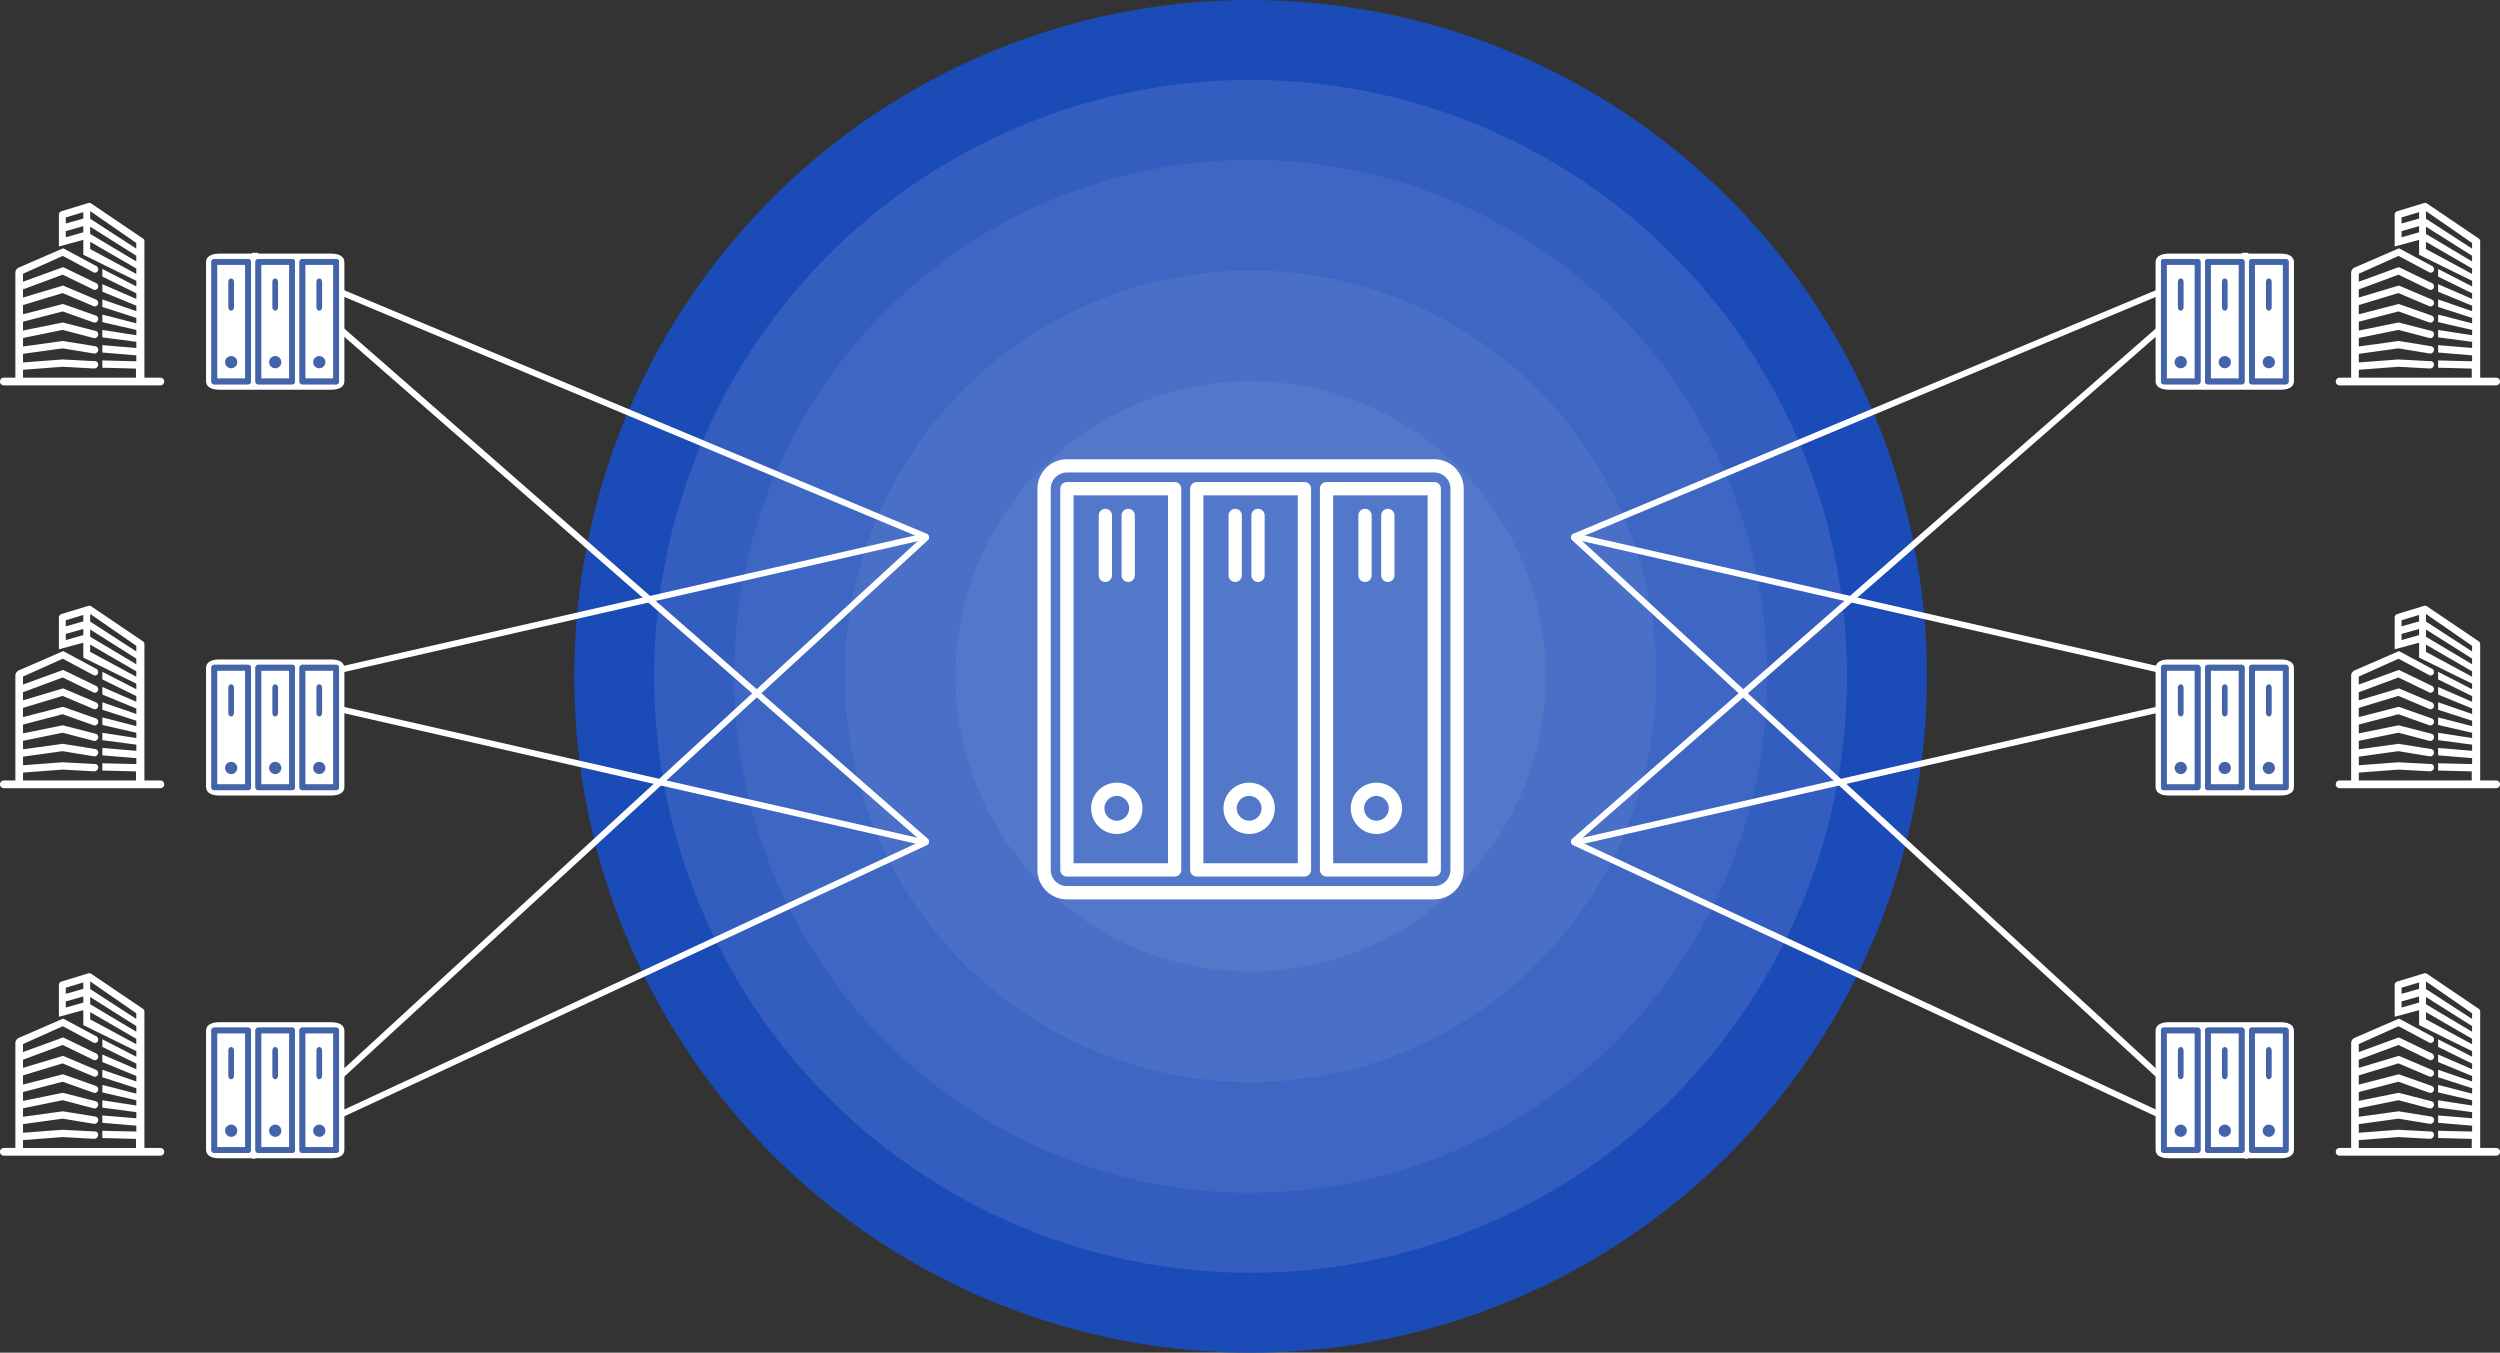 <svg xmlns="http://www.w3.org/2000/svg" width="406.6" height="220" viewBox="0 0 406.6 220"><rect x="0" y="0" width="406.6" height="220" fill="#333333" stroke="none"/><g transform="translate(-692.607 -1333)"><g transform="translate(861.338 1407.69)"><circle cx="110" cy="110" r="110" transform="translate(-75.338 -74.69)" fill="#1a4bb7"/><circle cx="97" cy="97" r="97" transform="translate(-62.338 -61.69)" fill="#fff" opacity="0.055"/><circle cx="84" cy="84" r="84" transform="translate(-49.338 -48.69)" fill="#fff" opacity="0.055"/><circle cx="66" cy="66" r="66" transform="translate(-31.338 -30.69)" fill="#fff" opacity="0.055"/><circle cx="48" cy="48" r="48" transform="translate(-13.338 -12.69)" fill="#fff" opacity="0.055"/><circle cx="97" cy="97" r="97" transform="translate(-62.338 -61.69)" fill="#fff" opacity="0.055"/><path d="M0,66.788v-62A4.8,4.8,0,0,1,4.794,0H64.537a4.8,4.8,0,0,1,4.79,4.792v62a4.8,4.8,0,0,1-4.79,4.791H4.794A4.8,4.8,0,0,1,0,66.788m67.167-62a2.634,2.634,0,0,0-2.63-2.631H4.794A2.636,2.636,0,0,0,2.161,4.792v62a2.635,2.635,0,0,0,2.634,2.63H64.537a2.633,2.633,0,0,0,2.63-2.63Z" fill="#fff"/><path d="M65.217,72.826v-62a1.079,1.079,0,0,1,1.08-1.08H83.812a1.079,1.079,0,0,1,1.08,1.08v62a1.079,1.079,0,0,1-1.08,1.08H66.3a1.079,1.079,0,0,1-1.08-1.08m2.161-60.917V71.746H82.732V11.909Z" transform="translate(-40.389 -6.038)" fill="#fff"/><path d="M9.756,72.827v-62a1.079,1.079,0,0,1,1.08-1.08H28.351a1.079,1.079,0,0,1,1.08,1.08v62a1.079,1.079,0,0,1-1.08,1.08H10.836a1.079,1.079,0,0,1-1.08-1.08m2.16-60.917V71.746H27.27V11.91Z" transform="translate(-6.042 -6.038)" fill="#fff"/><path d="M120.671,72.826v-62a1.079,1.079,0,0,1,1.08-1.08h17.518a1.079,1.079,0,0,1,1.08,1.08v62a1.079,1.079,0,0,1-1.08,1.08H121.751a1.079,1.079,0,0,1-1.08-1.08m2.16-60.917V71.746h15.358V11.909Z" transform="translate(-74.732 -6.038)" fill="#fff"/><path d="M91.393,32V22.258a1.08,1.08,0,1,1,2.16,0V32a1.08,1.08,0,1,1-2.16,0" transform="translate(-56.602 -13.115)" fill="#fff"/><path d="M81.647,32V22.258a1.08,1.08,0,1,1,2.16,0V32a1.08,1.08,0,1,1-2.16,0" transform="translate(-50.564 -13.115)" fill="#fff"/><path d="M35.941,32V22.258a1.08,1.08,0,1,1,2.16,0V32a1.08,1.08,0,1,1-2.16,0" transform="translate(-22.26 -13.115)" fill="#fff"/><path d="M26.185,32V22.258a1.08,1.08,0,1,1,2.16,0V32a1.08,1.08,0,1,1-2.16,0" transform="translate(-16.217 -13.115)" fill="#fff"/><path d="M146.855,32V22.258a1.08,1.08,0,1,1,2.16,0V32a1.08,1.08,0,1,1-2.16,0" transform="translate(-90.949 -13.115)" fill="#fff"/><path d="M137.109,32V22.258a1.08,1.08,0,1,1,2.16,0V32a1.08,1.08,0,1,1-2.16,0" transform="translate(-84.912 -13.115)" fill="#fff"/><path d="M79.482,142.345a4.174,4.174,0,1,1,4.173,4.174,4.179,4.179,0,0,1-4.173-4.174m6.187,0a2.014,2.014,0,1,0-2.014,2.013,2.017,2.017,0,0,0,2.014-2.013" transform="translate(-49.225 -85.569)" fill="#fff"/><path d="M22.936,142.345a4.174,4.174,0,1,1,4.175,4.174,4.179,4.179,0,0,1-4.175-4.174m6.187,0a2.013,2.013,0,1,0-2.013,2.013,2.016,2.016,0,0,0,2.013-2.013" transform="translate(-14.205 -85.569)" fill="#fff"/><path d="M133.857,142.345a4.173,4.173,0,1,1,4.175,4.174,4.179,4.179,0,0,1-4.175-4.174m6.185,0a2.012,2.012,0,1,0-2.01,2.013,2.015,2.015,0,0,0,2.01-2.013" transform="translate(-82.898 -85.569)" fill="#fff"/></g><g transform="translate(510.963 -601)"><g transform="translate(-19)"><g transform="translate(0 -15.282)"><g transform="translate(241.908 1990.878)"><path d="M-17241.033,5256.47l109.309,45.687" transform="translate(17241.033 -5256.47)" fill="none" stroke="#fff" stroke-linecap="round" stroke-width="1"/><path d="M-17241.033,5260.735-17132,5235.86" transform="translate(17241.033 -5190.195)" fill="none" stroke="#fff" stroke-linecap="round" stroke-width="1"/><path d="M-17241.033,5311.554l109.336-100.5" transform="translate(17241.033 -5165.189)" fill="none" stroke="#fff" stroke-linecap="round" stroke-width="1"/></g><g transform="translate(241.908 1990.882)"><path d="M-17241.033,5307.144l108.887-50.674" transform="translate(17241.455 -5161.081)" fill="none" stroke="#fff" stroke-linecap="round" stroke-width="1"/><path d="M-17241.033,5235.86l109.037,24.875" transform="translate(17241.033 -5165.324)" fill="none" stroke="#fff" stroke-linecap="round" stroke-width="1"/><path d="M-17240.68,5215.433l108.914,95.215" transform="translate(17241.102 -5215.433)" fill="none" stroke="#fff" stroke-linecap="round" stroke-width="1"/></g></g><g transform="translate(0 -0.044)"><g transform="translate(200.645 1967.044)"><path d="M3401.879,9.41V8.229l7.5,4.342v.882s-7.487-4.04-7.5-4.044m0-3.64,7.5,4.731v.924l-7.5-4.473Zm0-2.533,7.5,5.187v.918l-7.5-4.862Zm-1.117,1.212-2.854.809V4.265l2.854-.86Zm0,2.234-2.854.809v-1l2.854-.809Zm-3.392,20.683-6.413.486v-1.4l6.438-.891,5.091.836a.617.617,0,0,0,.691-.509.564.564,0,0,0-.46-.671l-5.235-.846a.311.311,0,0,0-.113,0l-6.413.884V23.874l6.452-1.317,5.078,1.336a.618.618,0,0,0,.691-.509.564.564,0,0,0-.46-.671l-5.235-1.348a.229.229,0,0,0-.113,0l-6.413,1.3V21.229l6.444-1.677,5.085,1.81a.585.585,0,0,0,.691-.463.6.6,0,0,0-.46-.7l-5.2-1.834a.259.259,0,0,0-.151,0l-6.413,1.653V18.523l6.441-1.955,5.088,2.151a.554.554,0,0,0,.691-.415.626.626,0,0,0-.46-.732l-5.159-2.195a.225.225,0,0,0-.188,0l-6.413,1.918v-1.32l6.451-2.4,5.079,2.456a.553.553,0,0,0,.691-.409.632.632,0,0,0-.46-.736l-5.154-2.5c-.109-.031-.084-.03-.193,0l-6.413,2.339v-1.3l6.466-2.9,5.063,2.7a.542.542,0,0,0,.691-.391.642.642,0,0,0-.46-.745l-5.139-2.764c-.128-.04-.084-.035-.208.014l-6.979,3.03a.972.972,0,0,0-.675.974V30.326H3387.8a.628.628,0,0,0,0,1.254h25.531a.628.628,0,0,0,0-1.254H3410.7V8.175a.588.588,0,0,0-.333-.545l-8.387-5.671a.591.591,0,0,0-.419-.029l-4.334,1.321a.6.6,0,0,0-.435.558V8.986l3.971-1.068V10.34l8.622,4.238v.91l-5.527-2.839v1.24l5.527,2.715v.92l-5.527-2.4v1.226l5.527,2.271v.892l-5.527-1.908v1.222l5.527,1.779v.881c0,.023-5.108-1.339-5.527-1.4v1.2c.062.034,5.527,1.27,5.527,1.282v.855l-5.527-.855v1.2l5.527.73v1l-5.527-.461v1.2l5.527.461v.953c0,.005-5.052-.1-5.527-.13V28.72c.016-.023,5.469.134,5.469.132v1.475h-18.368V29.044l6.444-.489,5.085.282a.656.656,0,0,0,.691-.559c.019-.328-.136-.609-.46-.629Z" transform="translate(-3387.213 -1.904)" fill="#fff"/></g><g transform="translate(200.645 2032.559)"><path d="M3401.879,9.41V8.229l7.5,4.342v.882s-7.487-4.04-7.5-4.044m0-3.64,7.5,4.731v.924l-7.5-4.473Zm0-2.533,7.5,5.187v.918l-7.5-4.862Zm-1.117,1.212-2.854.809V4.265l2.854-.86Zm0,2.234-2.854.809v-1l2.854-.809Zm-3.392,20.683-6.413.486v-1.4l6.438-.891,5.091.836a.617.617,0,0,0,.691-.509.564.564,0,0,0-.46-.671l-5.235-.846a.311.311,0,0,0-.113,0l-6.413.884V23.874l6.452-1.317,5.078,1.336a.618.618,0,0,0,.691-.509.564.564,0,0,0-.46-.671l-5.235-1.348a.229.229,0,0,0-.113,0l-6.413,1.3V21.229l6.444-1.677,5.085,1.81a.585.585,0,0,0,.691-.463.6.6,0,0,0-.46-.7l-5.2-1.834a.259.259,0,0,0-.151,0l-6.413,1.653V18.523l6.441-1.955,5.088,2.151a.554.554,0,0,0,.691-.415.626.626,0,0,0-.46-.732l-5.159-2.195a.225.225,0,0,0-.188,0l-6.413,1.918v-1.32l6.451-2.4,5.079,2.456a.553.553,0,0,0,.691-.409.632.632,0,0,0-.46-.736l-5.154-2.5c-.109-.031-.084-.03-.193,0l-6.413,2.339v-1.3l6.466-2.9,5.063,2.7a.542.542,0,0,0,.691-.391.642.642,0,0,0-.46-.745l-5.139-2.764c-.128-.04-.084-.035-.208.014l-6.979,3.03a.972.972,0,0,0-.675.974V30.326H3387.8a.628.628,0,0,0,0,1.254h25.531a.628.628,0,0,0,0-1.254H3410.7V8.175a.588.588,0,0,0-.333-.545l-8.387-5.671a.591.591,0,0,0-.419-.029l-4.334,1.321a.6.6,0,0,0-.435.558V8.986l3.971-1.068V10.34l8.622,4.238v.91l-5.527-2.839v1.24l5.527,2.715v.92l-5.527-2.4v1.226l5.527,2.271v.892l-5.527-1.908v1.222l5.527,1.779v.881c0,.023-5.108-1.339-5.527-1.4v1.2c.062.034,5.527,1.27,5.527,1.282v.855l-5.527-.855v1.2l5.527.73v1l-5.527-.461v1.2l5.527.461v.953c0,.005-5.052-.1-5.527-.13V28.72c.016-.023,5.469.134,5.469.132v1.475h-18.368V29.044l6.444-.489,5.085.282a.656.656,0,0,0,.691-.559c.019-.328-.136-.609-.46-.629Z" transform="translate(-3387.213 -1.904)" fill="#fff"/></g><g transform="translate(200.645 2092.327)"><path d="M3401.879,9.41V8.229l7.5,4.342v.882s-7.487-4.04-7.5-4.044m0-3.64,7.5,4.731v.924l-7.5-4.473Zm0-2.533,7.5,5.187v.918l-7.5-4.862Zm-1.117,1.212-2.854.809V4.265l2.854-.86Zm0,2.234-2.854.809v-1l2.854-.809Zm-3.392,20.683-6.413.486v-1.4l6.438-.891,5.091.836a.617.617,0,0,0,.691-.509.564.564,0,0,0-.46-.671l-5.235-.846a.311.311,0,0,0-.113,0l-6.413.884V23.874l6.452-1.317,5.078,1.336a.618.618,0,0,0,.691-.509.564.564,0,0,0-.46-.671l-5.235-1.348a.229.229,0,0,0-.113,0l-6.413,1.3V21.229l6.444-1.677,5.085,1.81a.585.585,0,0,0,.691-.463.6.6,0,0,0-.46-.7l-5.2-1.834a.259.259,0,0,0-.151,0l-6.413,1.653V18.523l6.441-1.955,5.088,2.151a.554.554,0,0,0,.691-.415.626.626,0,0,0-.46-.732l-5.159-2.195a.225.225,0,0,0-.188,0l-6.413,1.918v-1.32l6.451-2.4,5.079,2.456a.553.553,0,0,0,.691-.409.632.632,0,0,0-.46-.736l-5.154-2.5c-.109-.031-.084-.03-.193,0l-6.413,2.339v-1.3l6.466-2.9,5.063,2.7a.542.542,0,0,0,.691-.391.642.642,0,0,0-.46-.745l-5.139-2.764c-.128-.04-.084-.035-.208.014l-6.979,3.03a.972.972,0,0,0-.675.974V30.326H3387.8a.628.628,0,0,0,0,1.254h25.531a.628.628,0,0,0,0-1.254H3410.7V8.175a.588.588,0,0,0-.333-.545l-8.387-5.671a.591.591,0,0,0-.419-.029l-4.334,1.321a.6.6,0,0,0-.435.558V8.986l3.971-1.068V10.34l8.622,4.238v.91l-5.527-2.839v1.24l5.527,2.715v.92l-5.527-2.4v1.226l5.527,2.271v.892l-5.527-1.908v1.222l5.527,1.779v.881c0,.023-5.108-1.339-5.527-1.4v1.2c.062.034,5.527,1.27,5.527,1.282v.855l-5.527-.855v1.2l5.527.73v1l-5.527-.461v1.2l5.527.461v.953c0,.005-5.052-.1-5.527-.13V28.72c.016-.023,5.469.134,5.469.132v1.475h-18.368V29.044l6.444-.489,5.085.282a.656.656,0,0,0,.691-.559c.019-.328-.136-.609-.46-.629Z" transform="translate(-3387.213 -1.904)" fill="#fff"/></g></g><g transform="translate(-491.963)"><g transform="translate(17505 -3253.393)"><path d="M0,19.795V.34C0,.152.5,0,1.126,0H19.379C20,0,20.5.152,20.5.34V19.795c0,.187-.5.339-1.126.339H1.126C.5,20.134,0,19.982,0,19.795" transform="translate(-16777.883 5229.643)" fill="#fff" stroke="#fff" stroke-width="2"/><g transform="translate(-16777.883 5229.644)"><g transform="translate(7.165 0)"><g transform="translate(0 0)"><path d="M23,15.974V11.883c0-.251.151-.454.339-.454s.339.2.339.454v4.091c0,.251-.152.454-.339.454s-.339-.2-.339-.454" transform="translate(-20.255 -8.272)" fill="#4364a8" stroke="#4364a8" stroke-width="0.25"/><path d="M14.877,129.289a.868.868,0,1,1,.867.867.869.869,0,0,1-.867-.867" transform="translate(-12.657 -112.637)" fill="#4364a8" stroke="#4364a8" stroke-width="0.25"/><path d="M0,19.795V.34A.339.339,0,0,1,.339,0h5.5A.339.339,0,0,1,6.174.34V19.795a.339.339,0,0,1-.339.339H.339A.339.339,0,0,1,0,19.795M.678.679V19.456H5.5V.679Z" transform="translate(0 -0.001)" fill="#4364a8" stroke="#4364a8" stroke-width="0.25"/><path d="M0,19.795V.34A.339.339,0,0,1,.339,0h5.5A.339.339,0,0,1,6.174.34V19.795a.339.339,0,0,1-.339.339H.339A.339.339,0,0,1,0,19.795M.678.679V19.456H5.5V.679Z" transform="translate(0 -0.001)" fill="#4364a8" stroke="#4364a8" stroke-width="0.25"/></g></g><g transform="translate(14.33 0)"><g transform="translate(0 0)"><path d="M23,15.974V11.883c0-.251.151-.454.339-.454s.339.2.339.454v4.091c0,.251-.152.454-.339.454s-.339-.2-.339-.454" transform="translate(-20.255 -8.272)" fill="#4364a8" stroke="#4364a8" stroke-width="0.25"/><path d="M14.877,129.289a.868.868,0,1,1,.867.867.869.869,0,0,1-.867-.867" transform="translate(-12.657 -112.637)" fill="#4364a8" stroke="#4364a8" stroke-width="0.25"/><path d="M0,19.795V.34A.339.339,0,0,1,.339,0h5.5A.339.339,0,0,1,6.174.34V19.795a.339.339,0,0,1-.339.339H.339A.339.339,0,0,1,0,19.795M.678.679V19.456H5.5V.679Z" transform="translate(0 -0.001)" fill="#4364a8" stroke="#4364a8" stroke-width="0.25"/><path d="M0,19.795V.34A.339.339,0,0,1,.339,0h5.5A.339.339,0,0,1,6.174.34V19.795a.339.339,0,0,1-.339.339H.339A.339.339,0,0,1,0,19.795M.678.679V19.456H5.5V.679Z" transform="translate(0 -0.001)" fill="#4364a8" stroke="#4364a8" stroke-width="0.25"/></g></g><g transform="translate(0 0)"><g transform="translate(0 0)"><path d="M23,15.974V11.883c0-.251.151-.454.339-.454s.339.2.339.454v4.091c0,.251-.152.454-.339.454s-.339-.2-.339-.454" transform="translate(-20.255 -8.272)" fill="#4364a8" stroke="#4364a8" stroke-width="0.25"/><path d="M14.877,129.289a.868.868,0,1,1,.867.867.869.869,0,0,1-.867-.867" transform="translate(-12.657 -112.637)" fill="#4364a8" stroke="#4364a8" stroke-width="0.25"/><path d="M0,19.795V.34A.339.339,0,0,1,.339,0h5.5A.339.339,0,0,1,6.174.34V19.795a.339.339,0,0,1-.339.339H.339A.339.339,0,0,1,0,19.795M.678.679V19.456H5.5V.679Z" transform="translate(0 -0.001)" fill="#4364a8" stroke="#4364a8" stroke-width="0.25"/><path d="M0,19.795V.34A.339.339,0,0,1,.339,0h5.5A.339.339,0,0,1,6.174.34V19.795a.339.339,0,0,1-.339.339H.339A.339.339,0,0,1,0,19.795M.678.679V19.456H5.5V.679Z" transform="translate(0 -0.001)" fill="#4364a8" stroke="#4364a8" stroke-width="0.25"/></g></g></g></g><g transform="translate(17505 -3187.393)"><path d="M0,19.795V.34C0,.152.5,0,1.126,0H19.379C20,0,20.5.152,20.5.34V19.795c0,.187-.5.339-1.126.339H1.126C.5,20.134,0,19.982,0,19.795" transform="translate(-16777.883 5229.643)" fill="#fff" stroke="#fff" stroke-width="2"/><g transform="translate(-16777.883 5229.644)"><g transform="translate(7.165 0)"><g transform="translate(0 0)"><path d="M23,15.974V11.883c0-.251.151-.454.339-.454s.339.2.339.454v4.091c0,.251-.152.454-.339.454s-.339-.2-.339-.454" transform="translate(-20.255 -8.272)" fill="#4364a8" stroke="#4364a8" stroke-width="0.25"/><path d="M14.877,129.289a.868.868,0,1,1,.867.867.869.869,0,0,1-.867-.867" transform="translate(-12.657 -112.637)" fill="#4364a8" stroke="#4364a8" stroke-width="0.25"/><path d="M0,19.795V.34A.339.339,0,0,1,.339,0h5.5A.339.339,0,0,1,6.174.34V19.795a.339.339,0,0,1-.339.339H.339A.339.339,0,0,1,0,19.795M.678.679V19.456H5.5V.679Z" transform="translate(0 -0.001)" fill="#4364a8" stroke="#4364a8" stroke-width="0.25"/><path d="M0,19.795V.34A.339.339,0,0,1,.339,0h5.5A.339.339,0,0,1,6.174.34V19.795a.339.339,0,0,1-.339.339H.339A.339.339,0,0,1,0,19.795M.678.679V19.456H5.5V.679Z" transform="translate(0 -0.001)" fill="#4364a8" stroke="#4364a8" stroke-width="0.25"/></g></g><g transform="translate(14.33 0)"><g transform="translate(0 0)"><path d="M23,15.974V11.883c0-.251.151-.454.339-.454s.339.2.339.454v4.091c0,.251-.152.454-.339.454s-.339-.2-.339-.454" transform="translate(-20.255 -8.272)" fill="#4364a8" stroke="#4364a8" stroke-width="0.25"/><path d="M14.877,129.289a.868.868,0,1,1,.867.867.869.869,0,0,1-.867-.867" transform="translate(-12.657 -112.637)" fill="#4364a8" stroke="#4364a8" stroke-width="0.25"/><path d="M0,19.795V.34A.339.339,0,0,1,.339,0h5.5A.339.339,0,0,1,6.174.34V19.795a.339.339,0,0,1-.339.339H.339A.339.339,0,0,1,0,19.795M.678.679V19.456H5.5V.679Z" transform="translate(0 -0.001)" fill="#4364a8" stroke="#4364a8" stroke-width="0.25"/><path d="M0,19.795V.34A.339.339,0,0,1,.339,0h5.5A.339.339,0,0,1,6.174.34V19.795a.339.339,0,0,1-.339.339H.339A.339.339,0,0,1,0,19.795M.678.679V19.456H5.5V.679Z" transform="translate(0 -0.001)" fill="#4364a8" stroke="#4364a8" stroke-width="0.25"/></g></g><g transform="translate(0 0)"><g transform="translate(0 0)"><path d="M23,15.974V11.883c0-.251.151-.454.339-.454s.339.2.339.454v4.091c0,.251-.152.454-.339.454s-.339-.2-.339-.454" transform="translate(-20.255 -8.272)" fill="#4364a8" stroke="#4364a8" stroke-width="0.25"/><path d="M14.877,129.289a.868.868,0,1,1,.867.867.869.869,0,0,1-.867-.867" transform="translate(-12.657 -112.637)" fill="#4364a8" stroke="#4364a8" stroke-width="0.25"/><path d="M0,19.795V.34A.339.339,0,0,1,.339,0h5.5A.339.339,0,0,1,6.174.34V19.795a.339.339,0,0,1-.339.339H.339A.339.339,0,0,1,0,19.795M.678.679V19.456H5.5V.679Z" transform="translate(0 -0.001)" fill="#4364a8" stroke="#4364a8" stroke-width="0.25"/><path d="M0,19.795V.34A.339.339,0,0,1,.339,0h5.5A.339.339,0,0,1,6.174.34V19.795a.339.339,0,0,1-.339.339H.339A.339.339,0,0,1,0,19.795M.678.679V19.456H5.5V.679Z" transform="translate(0 -0.001)" fill="#4364a8" stroke="#4364a8" stroke-width="0.25"/></g></g></g></g><g transform="translate(17505 -3128.393)"><path d="M0,19.795V.34C0,.152.5,0,1.126,0H19.379C20,0,20.5.152,20.5.34V19.795c0,.187-.5.339-1.126.339H1.126C.5,20.134,0,19.982,0,19.795" transform="translate(-16777.883 5229.643)" fill="#fff" stroke="#fff" stroke-width="2"/><g transform="translate(-16777.883 5229.644)"><g transform="translate(7.165 0)"><g transform="translate(0 0)"><path d="M23,15.974V11.883c0-.251.151-.454.339-.454s.339.2.339.454v4.091c0,.251-.152.454-.339.454s-.339-.2-.339-.454" transform="translate(-20.255 -8.272)" fill="#4364a8" stroke="#4364a8" stroke-width="0.25"/><path d="M14.877,129.289a.868.868,0,1,1,.867.867.869.869,0,0,1-.867-.867" transform="translate(-12.657 -112.637)" fill="#4364a8" stroke="#4364a8" stroke-width="0.25"/><path d="M0,19.795V.34A.339.339,0,0,1,.339,0h5.5A.339.339,0,0,1,6.174.34V19.795a.339.339,0,0,1-.339.339H.339A.339.339,0,0,1,0,19.795M.678.679V19.456H5.5V.679Z" transform="translate(0 -0.001)" fill="#4364a8" stroke="#4364a8" stroke-width="0.25"/><path d="M0,19.795V.34A.339.339,0,0,1,.339,0h5.5A.339.339,0,0,1,6.174.34V19.795a.339.339,0,0,1-.339.339H.339A.339.339,0,0,1,0,19.795M.678.679V19.456H5.5V.679Z" transform="translate(0 -0.001)" fill="#4364a8" stroke="#4364a8" stroke-width="0.25"/></g></g><g transform="translate(14.33 0)"><g transform="translate(0 0)"><path d="M23,15.974V11.883c0-.251.151-.454.339-.454s.339.2.339.454v4.091c0,.251-.152.454-.339.454s-.339-.2-.339-.454" transform="translate(-20.255 -8.272)" fill="#4364a8" stroke="#4364a8" stroke-width="0.25"/><path d="M14.877,129.289a.868.868,0,1,1,.867.867.869.869,0,0,1-.867-.867" transform="translate(-12.657 -112.637)" fill="#4364a8" stroke="#4364a8" stroke-width="0.25"/><path d="M0,19.795V.34A.339.339,0,0,1,.339,0h5.5A.339.339,0,0,1,6.174.34V19.795a.339.339,0,0,1-.339.339H.339A.339.339,0,0,1,0,19.795M.678.679V19.456H5.5V.679Z" transform="translate(0 -0.001)" fill="#4364a8" stroke="#4364a8" stroke-width="0.25"/><path d="M0,19.795V.34A.339.339,0,0,1,.339,0h5.5A.339.339,0,0,1,6.174.34V19.795a.339.339,0,0,1-.339.339H.339A.339.339,0,0,1,0,19.795M.678.679V19.456H5.5V.679Z" transform="translate(0 -0.001)" fill="#4364a8" stroke="#4364a8" stroke-width="0.25"/></g></g><g transform="translate(0 0)"><g transform="translate(0 0)"><path d="M23,15.974V11.883c0-.251.151-.454.339-.454s.339.2.339.454v4.091c0,.251-.152.454-.339.454s-.339-.2-.339-.454" transform="translate(-20.255 -8.272)" fill="#4364a8" stroke="#4364a8" stroke-width="0.25"/><path d="M14.877,129.289a.868.868,0,1,1,.867.867.869.869,0,0,1-.867-.867" transform="translate(-12.657 -112.637)" fill="#4364a8" stroke="#4364a8" stroke-width="0.25"/><path d="M0,19.795V.34A.339.339,0,0,1,.339,0h5.5A.339.339,0,0,1,6.174.34V19.795a.339.339,0,0,1-.339.339H.339A.339.339,0,0,1,0,19.795M.678.679V19.456H5.5V.679Z" transform="translate(0 -0.001)" fill="#4364a8" stroke="#4364a8" stroke-width="0.25"/><path d="M0,19.795V.34A.339.339,0,0,1,.339,0h5.5A.339.339,0,0,1,6.174.34V19.795a.339.339,0,0,1-.339.339H.339A.339.339,0,0,1,0,19.795M.678.679V19.456H5.5V.679Z" transform="translate(0 -0.001)" fill="#4364a8" stroke="#4364a8" stroke-width="0.25"/></g></g></g></g></g></g><g transform="translate(437.645 1967)"><g transform="translate(0 8.595)"><path d="M-17131.725,5256.47l-109.309,45.687" transform="translate(17241.061 -5256.47)" fill="none" stroke="#fff" stroke-linecap="round" stroke-width="1"/><path d="M-17132,5260.735l-109.037-24.875" transform="translate(17241.334 -5190.195)" fill="none" stroke="#fff" stroke-linecap="round" stroke-width="1"/><path d="M-17131.7,5311.554l-109.336-100.5" transform="translate(17241.033 -5165.189)" fill="none" stroke="#fff" stroke-linecap="round" stroke-width="1"/><g transform="translate(0 0.004)"><path d="M-17132.146,5307.144l-108.887-50.674" transform="translate(17241.061 -5161.081)" fill="none" stroke="#fff" stroke-linecap="round" stroke-width="1"/><path d="M-17132,5235.86l-109.037,24.875" transform="translate(17241.334 -5165.324)" fill="none" stroke="#fff" stroke-linecap="round" stroke-width="1"/><path d="M-17131.766,5215.433l-108.914,95.215" transform="translate(17240.68 -5215.433)" fill="none" stroke="#fff" stroke-linecap="round" stroke-width="1"/></g></g><g transform="translate(123.891 0)"><g transform="translate(0 0)"><path d="M3401.879,9.41V8.229l7.5,4.342v.882s-7.487-4.04-7.5-4.044m0-3.64,7.5,4.731v.924l-7.5-4.473Zm0-2.533,7.5,5.187v.918l-7.5-4.862Zm-1.117,1.212-2.854.809V4.265l2.854-.86Zm0,2.234-2.854.809v-1l2.854-.809Zm-3.392,20.683-6.413.486v-1.4l6.438-.891,5.091.836a.617.617,0,0,0,.691-.509.564.564,0,0,0-.46-.671l-5.235-.846a.311.311,0,0,0-.113,0l-6.413.884V23.874l6.452-1.317,5.078,1.336a.618.618,0,0,0,.691-.509.564.564,0,0,0-.46-.671l-5.235-1.348a.229.229,0,0,0-.113,0l-6.413,1.3V21.229l6.444-1.677,5.085,1.81a.585.585,0,0,0,.691-.463.6.6,0,0,0-.46-.7l-5.2-1.834a.259.259,0,0,0-.151,0l-6.413,1.653V18.523l6.441-1.955,5.088,2.151a.554.554,0,0,0,.691-.415.626.626,0,0,0-.46-.732l-5.159-2.195a.225.225,0,0,0-.188,0l-6.413,1.918v-1.32l6.451-2.4,5.079,2.456a.553.553,0,0,0,.691-.409.632.632,0,0,0-.46-.736l-5.154-2.5c-.109-.031-.084-.03-.193,0l-6.413,2.339v-1.3l6.466-2.9,5.063,2.7a.542.542,0,0,0,.691-.391.642.642,0,0,0-.46-.745l-5.139-2.764c-.128-.04-.084-.035-.208.014l-6.979,3.03a.972.972,0,0,0-.675.974V30.326H3387.8a.628.628,0,0,0,0,1.254h25.531a.628.628,0,0,0,0-1.254H3410.7V8.175a.588.588,0,0,0-.333-.545l-8.387-5.671a.591.591,0,0,0-.419-.029l-4.334,1.321a.6.6,0,0,0-.435.558V8.986l3.971-1.068V10.34l8.622,4.238v.91l-5.527-2.839v1.24l5.527,2.715v.92l-5.527-2.4v1.226l5.527,2.271v.892l-5.527-1.908v1.222l5.527,1.779v.881c0,.023-5.108-1.339-5.527-1.4v1.2c.062.034,5.527,1.27,5.527,1.282v.855l-5.527-.855v1.2l5.527.73v1l-5.527-.461v1.2l5.527.461v.953c0,.005-5.052-.1-5.527-.13V28.72c.016-.023,5.469.134,5.469.132v1.475h-18.368V29.044l6.444-.489,5.085.282a.656.656,0,0,0,.691-.559c.019-.328-.136-.609-.46-.629Z" transform="translate(-3387.213 -1.904)" fill="#fff"/></g><g transform="translate(0 65.515)"><path d="M3401.879,9.41V8.229l7.5,4.342v.882s-7.487-4.04-7.5-4.044m0-3.64,7.5,4.731v.924l-7.5-4.473Zm0-2.533,7.5,5.187v.918l-7.5-4.862Zm-1.117,1.212-2.854.809V4.265l2.854-.86Zm0,2.234-2.854.809v-1l2.854-.809Zm-3.392,20.683-6.413.486v-1.4l6.438-.891,5.091.836a.617.617,0,0,0,.691-.509.564.564,0,0,0-.46-.671l-5.235-.846a.311.311,0,0,0-.113,0l-6.413.884V23.874l6.452-1.317,5.078,1.336a.618.618,0,0,0,.691-.509.564.564,0,0,0-.46-.671l-5.235-1.348a.229.229,0,0,0-.113,0l-6.413,1.3V21.229l6.444-1.677,5.085,1.81a.585.585,0,0,0,.691-.463.6.6,0,0,0-.46-.7l-5.2-1.834a.259.259,0,0,0-.151,0l-6.413,1.653V18.523l6.441-1.955,5.088,2.151a.554.554,0,0,0,.691-.415.626.626,0,0,0-.46-.732l-5.159-2.195a.225.225,0,0,0-.188,0l-6.413,1.918v-1.32l6.451-2.4,5.079,2.456a.553.553,0,0,0,.691-.409.632.632,0,0,0-.46-.736l-5.154-2.5c-.109-.031-.084-.03-.193,0l-6.413,2.339v-1.3l6.466-2.9,5.063,2.7a.542.542,0,0,0,.691-.391.642.642,0,0,0-.46-.745l-5.139-2.764c-.128-.04-.084-.035-.208.014l-6.979,3.03a.972.972,0,0,0-.675.974V30.326H3387.8a.628.628,0,0,0,0,1.254h25.531a.628.628,0,0,0,0-1.254H3410.7V8.175a.588.588,0,0,0-.333-.545l-8.387-5.671a.591.591,0,0,0-.419-.029l-4.334,1.321a.6.6,0,0,0-.435.558V8.986l3.971-1.068V10.34l8.622,4.238v.91l-5.527-2.839v1.24l5.527,2.715v.92l-5.527-2.4v1.226l5.527,2.271v.892l-5.527-1.908v1.222l5.527,1.779v.881c0,.023-5.108-1.339-5.527-1.4v1.2c.062.034,5.527,1.27,5.527,1.282v.855l-5.527-.855v1.2l5.527.73v1l-5.527-.461v1.2l5.527.461v.953c0,.005-5.052-.1-5.527-.13V28.72c.016-.023,5.469.134,5.469.132v1.475h-18.368V29.044l6.444-.489,5.085.282a.656.656,0,0,0,.691-.559c.019-.328-.136-.609-.46-.629Z" transform="translate(-3387.213 -1.904)" fill="#fff"/></g><g transform="translate(0 125.283)"><path d="M3401.879,9.41V8.229l7.5,4.342v.882s-7.487-4.04-7.5-4.044m0-3.64,7.5,4.731v.924l-7.5-4.473Zm0-2.533,7.5,5.187v.918l-7.5-4.862Zm-1.117,1.212-2.854.809V4.265l2.854-.86Zm0,2.234-2.854.809v-1l2.854-.809Zm-3.392,20.683-6.413.486v-1.4l6.438-.891,5.091.836a.617.617,0,0,0,.691-.509.564.564,0,0,0-.46-.671l-5.235-.846a.311.311,0,0,0-.113,0l-6.413.884V23.874l6.452-1.317,5.078,1.336a.618.618,0,0,0,.691-.509.564.564,0,0,0-.46-.671l-5.235-1.348a.229.229,0,0,0-.113,0l-6.413,1.3V21.229l6.444-1.677,5.085,1.81a.585.585,0,0,0,.691-.463.6.6,0,0,0-.46-.7l-5.2-1.834a.259.259,0,0,0-.151,0l-6.413,1.653V18.523l6.441-1.955,5.088,2.151a.554.554,0,0,0,.691-.415.626.626,0,0,0-.46-.732l-5.159-2.195a.225.225,0,0,0-.188,0l-6.413,1.918v-1.32l6.451-2.4,5.079,2.456a.553.553,0,0,0,.691-.409.632.632,0,0,0-.46-.736l-5.154-2.5c-.109-.031-.084-.03-.193,0l-6.413,2.339v-1.3l6.466-2.9,5.063,2.7a.542.542,0,0,0,.691-.391.642.642,0,0,0-.46-.745l-5.139-2.764c-.128-.04-.084-.035-.208.014l-6.979,3.03a.972.972,0,0,0-.675.974V30.326H3387.8a.628.628,0,0,0,0,1.254h25.531a.628.628,0,0,0,0-1.254H3410.7V8.175a.588.588,0,0,0-.333-.545l-8.387-5.671a.591.591,0,0,0-.419-.029l-4.334,1.321a.6.6,0,0,0-.435.558V8.986l3.971-1.068V10.34l8.622,4.238v.91l-5.527-2.839v1.24l5.527,2.715v.92l-5.527-2.4v1.226l5.527,2.271v.892l-5.527-1.908v1.222l5.527,1.779v.881c0,.023-5.108-1.339-5.527-1.4v1.2c.062.034,5.527,1.27,5.527,1.282v.855l-5.527-.855v1.2l5.527.73v1l-5.527-.461v1.2l5.527.461v.953c0,.005-5.052-.1-5.527-.13V28.72c.016-.023,5.469.134,5.469.132v1.475h-18.368V29.044l6.444-.489,5.085.282a.656.656,0,0,0,.691-.559c.019-.328-.136-.609-.46-.629Z" transform="translate(-3387.213 -1.904)" fill="#fff"/></g></g><g transform="translate(95.586 9.251)"><path d="M20.5,19.795V.34C20.5.152,20,0,19.379,0H1.126C.5,0,0,.152,0,.34V19.795c0,.187.5.339,1.126.339H19.379c.622,0,1.126-.151,1.126-.339" transform="translate(-0.001 -0.001)" fill="#fff" stroke="#fff" stroke-width="2"/><g transform="translate(0 0)"><g transform="translate(7.165 0)"><g transform="translate(0 0)"><path d="M23.681,15.974V11.883c0-.251-.151-.454-.339-.454s-.339.2-.339.454v4.091c0,.251.152.454.339.454s.339-.2.339-.454" transform="translate(-20.255 -8.272)" fill="#4364a8" stroke="#4364a8" stroke-width="0.25"/><path d="M16.612,129.289a.868.868,0,1,0-.867.867.869.869,0,0,0,.867-.867" transform="translate(-12.657 -112.637)" fill="#4364a8" stroke="#4364a8" stroke-width="0.25"/><path d="M6.174,19.795V.34A.339.339,0,0,0,5.835,0H.339A.339.339,0,0,0,0,.34V19.795a.339.339,0,0,0,.339.339h5.5a.339.339,0,0,0,.339-.339M5.5.679V19.456H.678V.679Z" transform="translate(0 -0.001)" fill="#4364a8" stroke="#4364a8" stroke-width="0.25"/><path d="M6.174,19.795V.34A.339.339,0,0,0,5.835,0H.339A.339.339,0,0,0,0,.34V19.795a.339.339,0,0,0,.339.339h5.5a.339.339,0,0,0,.339-.339M5.5.679V19.456H.678V.679Z" transform="translate(0 -0.001)" fill="#4364a8" stroke="#4364a8" stroke-width="0.25"/></g></g><g transform="translate(0 0)"><g transform="translate(0 0)"><path d="M23.681,15.974V11.883c0-.251-.151-.454-.339-.454s-.339.2-.339.454v4.091c0,.251.152.454.339.454s.339-.2.339-.454" transform="translate(-20.255 -8.272)" fill="#4364a8" stroke="#4364a8" stroke-width="0.25"/><path d="M16.612,129.289a.868.868,0,1,0-.867.867.869.869,0,0,0,.867-.867" transform="translate(-12.657 -112.637)" fill="#4364a8" stroke="#4364a8" stroke-width="0.25"/><path d="M6.174,19.795V.34A.339.339,0,0,0,5.835,0H.339A.339.339,0,0,0,0,.34V19.795a.339.339,0,0,0,.339.339h5.5a.339.339,0,0,0,.339-.339M5.5.679V19.456H.678V.679Z" transform="translate(0 -0.001)" fill="#4364a8" stroke="#4364a8" stroke-width="0.25"/><path d="M6.174,19.795V.34A.339.339,0,0,0,5.835,0H.339A.339.339,0,0,0,0,.34V19.795a.339.339,0,0,0,.339.339h5.5a.339.339,0,0,0,.339-.339M5.5.679V19.456H.678V.679Z" transform="translate(0 -0.001)" fill="#4364a8" stroke="#4364a8" stroke-width="0.25"/></g></g><g transform="translate(14.33 0)"><g transform="translate(0 0)"><path d="M23.681,15.974V11.883c0-.251-.151-.454-.339-.454s-.339.2-.339.454v4.091c0,.251.152.454.339.454s.339-.2.339-.454" transform="translate(-20.255 -8.272)" fill="#4364a8" stroke="#4364a8" stroke-width="0.25"/><path d="M16.612,129.289a.868.868,0,1,0-.867.867.869.869,0,0,0,.867-.867" transform="translate(-12.657 -112.637)" fill="#4364a8" stroke="#4364a8" stroke-width="0.25"/><path d="M6.174,19.795V.34A.339.339,0,0,0,5.835,0H.339A.339.339,0,0,0,0,.34V19.795a.339.339,0,0,0,.339.339h5.5a.339.339,0,0,0,.339-.339M5.5.679V19.456H.678V.679Z" transform="translate(0 -0.001)" fill="#4364a8" stroke="#4364a8" stroke-width="0.25"/><path d="M6.174,19.795V.34A.339.339,0,0,0,5.835,0H.339A.339.339,0,0,0,0,.34V19.795a.339.339,0,0,0,.339.339h5.5a.339.339,0,0,0,.339-.339M5.5.679V19.456H.678V.679Z" transform="translate(0 -0.001)" fill="#4364a8" stroke="#4364a8" stroke-width="0.25"/></g></g></g><g transform="translate(0 66)"><path d="M20.5,19.795V.34C20.5.152,20,0,19.379,0H1.126C.5,0,0,.152,0,.34V19.795c0,.187.5.339,1.126.339H19.379c.622,0,1.126-.151,1.126-.339" transform="translate(-0.001 -0.001)" fill="#fff" stroke="#fff" stroke-width="2"/><g transform="translate(0 0)"><g transform="translate(7.165 0)"><g transform="translate(0 0)"><path d="M23.681,15.974V11.883c0-.251-.151-.454-.339-.454s-.339.2-.339.454v4.091c0,.251.152.454.339.454s.339-.2.339-.454" transform="translate(-20.255 -8.272)" fill="#4364a8" stroke="#4364a8" stroke-width="0.25"/><path d="M16.612,129.289a.868.868,0,1,0-.867.867.869.869,0,0,0,.867-.867" transform="translate(-12.657 -112.637)" fill="#4364a8" stroke="#4364a8" stroke-width="0.25"/><path d="M6.174,19.795V.34A.339.339,0,0,0,5.835,0H.339A.339.339,0,0,0,0,.34V19.795a.339.339,0,0,0,.339.339h5.5a.339.339,0,0,0,.339-.339M5.5.679V19.456H.678V.679Z" transform="translate(0 -0.001)" fill="#4364a8" stroke="#4364a8" stroke-width="0.25"/><path d="M6.174,19.795V.34A.339.339,0,0,0,5.835,0H.339A.339.339,0,0,0,0,.34V19.795a.339.339,0,0,0,.339.339h5.5a.339.339,0,0,0,.339-.339M5.5.679V19.456H.678V.679Z" transform="translate(0 -0.001)" fill="#4364a8" stroke="#4364a8" stroke-width="0.25"/></g></g><g transform="translate(0 0)"><g transform="translate(0 0)"><path d="M23.681,15.974V11.883c0-.251-.151-.454-.339-.454s-.339.2-.339.454v4.091c0,.251.152.454.339.454s.339-.2.339-.454" transform="translate(-20.255 -8.272)" fill="#4364a8" stroke="#4364a8" stroke-width="0.25"/><path d="M16.612,129.289a.868.868,0,1,0-.867.867.869.869,0,0,0,.867-.867" transform="translate(-12.657 -112.637)" fill="#4364a8" stroke="#4364a8" stroke-width="0.25"/><path d="M6.174,19.795V.34A.339.339,0,0,0,5.835,0H.339A.339.339,0,0,0,0,.34V19.795a.339.339,0,0,0,.339.339h5.5a.339.339,0,0,0,.339-.339M5.5.679V19.456H.678V.679Z" transform="translate(0 -0.001)" fill="#4364a8" stroke="#4364a8" stroke-width="0.25"/><path d="M6.174,19.795V.34A.339.339,0,0,0,5.835,0H.339A.339.339,0,0,0,0,.34V19.795a.339.339,0,0,0,.339.339h5.5a.339.339,0,0,0,.339-.339M5.5.679V19.456H.678V.679Z" transform="translate(0 -0.001)" fill="#4364a8" stroke="#4364a8" stroke-width="0.25"/></g></g><g transform="translate(14.33 0)"><g transform="translate(0 0)"><path d="M23.681,15.974V11.883c0-.251-.151-.454-.339-.454s-.339.2-.339.454v4.091c0,.251.152.454.339.454s.339-.2.339-.454" transform="translate(-20.255 -8.272)" fill="#4364a8" stroke="#4364a8" stroke-width="0.25"/><path d="M16.612,129.289a.868.868,0,1,0-.867.867.869.869,0,0,0,.867-.867" transform="translate(-12.657 -112.637)" fill="#4364a8" stroke="#4364a8" stroke-width="0.25"/><path d="M6.174,19.795V.34A.339.339,0,0,0,5.835,0H.339A.339.339,0,0,0,0,.34V19.795a.339.339,0,0,0,.339.339h5.5a.339.339,0,0,0,.339-.339M5.5.679V19.456H.678V.679Z" transform="translate(0 -0.001)" fill="#4364a8" stroke="#4364a8" stroke-width="0.25"/><path d="M6.174,19.795V.34A.339.339,0,0,0,5.835,0H.339A.339.339,0,0,0,0,.34V19.795a.339.339,0,0,0,.339.339h5.5a.339.339,0,0,0,.339-.339M5.5.679V19.456H.678V.679Z" transform="translate(0 -0.001)" fill="#4364a8" stroke="#4364a8" stroke-width="0.25"/></g></g></g></g><g transform="translate(0 125)"><path d="M20.5,19.795V.34C20.5.152,20,0,19.379,0H1.126C.5,0,0,.152,0,.34V19.795c0,.187.5.339,1.126.339H19.379c.622,0,1.126-.151,1.126-.339" transform="translate(-0.001 -0.001)" fill="#fff" stroke="#fff" stroke-width="2"/><g transform="translate(0 0)"><g transform="translate(7.165 0)"><g transform="translate(0 0)"><path d="M23.681,15.974V11.883c0-.251-.151-.454-.339-.454s-.339.2-.339.454v4.091c0,.251.152.454.339.454s.339-.2.339-.454" transform="translate(-20.255 -8.272)" fill="#4364a8" stroke="#4364a8" stroke-width="0.25"/><path d="M16.612,129.289a.868.868,0,1,0-.867.867.869.869,0,0,0,.867-.867" transform="translate(-12.657 -112.637)" fill="#4364a8" stroke="#4364a8" stroke-width="0.25"/><path d="M6.174,19.795V.34A.339.339,0,0,0,5.835,0H.339A.339.339,0,0,0,0,.34V19.795a.339.339,0,0,0,.339.339h5.5a.339.339,0,0,0,.339-.339M5.5.679V19.456H.678V.679Z" transform="translate(0 -0.001)" fill="#4364a8" stroke="#4364a8" stroke-width="0.25"/><path d="M6.174,19.795V.34A.339.339,0,0,0,5.835,0H.339A.339.339,0,0,0,0,.34V19.795a.339.339,0,0,0,.339.339h5.5a.339.339,0,0,0,.339-.339M5.5.679V19.456H.678V.679Z" transform="translate(0 -0.001)" fill="#4364a8" stroke="#4364a8" stroke-width="0.25"/></g></g><g transform="translate(0 0)"><g transform="translate(0 0)"><path d="M23.681,15.974V11.883c0-.251-.151-.454-.339-.454s-.339.2-.339.454v4.091c0,.251.152.454.339.454s.339-.2.339-.454" transform="translate(-20.255 -8.272)" fill="#4364a8" stroke="#4364a8" stroke-width="0.25"/><path d="M16.612,129.289a.868.868,0,1,0-.867.867.869.869,0,0,0,.867-.867" transform="translate(-12.657 -112.637)" fill="#4364a8" stroke="#4364a8" stroke-width="0.25"/><path d="M6.174,19.795V.34A.339.339,0,0,0,5.835,0H.339A.339.339,0,0,0,0,.34V19.795a.339.339,0,0,0,.339.339h5.5a.339.339,0,0,0,.339-.339M5.5.679V19.456H.678V.679Z" transform="translate(0 -0.001)" fill="#4364a8" stroke="#4364a8" stroke-width="0.25"/><path d="M6.174,19.795V.34A.339.339,0,0,0,5.835,0H.339A.339.339,0,0,0,0,.34V19.795a.339.339,0,0,0,.339.339h5.5a.339.339,0,0,0,.339-.339M5.5.679V19.456H.678V.679Z" transform="translate(0 -0.001)" fill="#4364a8" stroke="#4364a8" stroke-width="0.25"/></g></g><g transform="translate(14.33 0)"><g transform="translate(0 0)"><path d="M23.681,15.974V11.883c0-.251-.151-.454-.339-.454s-.339.2-.339.454v4.091c0,.251.152.454.339.454s.339-.2.339-.454" transform="translate(-20.255 -8.272)" fill="#4364a8" stroke="#4364a8" stroke-width="0.25"/><path d="M16.612,129.289a.868.868,0,1,0-.867.867.869.869,0,0,0,.867-.867" transform="translate(-12.657 -112.637)" fill="#4364a8" stroke="#4364a8" stroke-width="0.25"/><path d="M6.174,19.795V.34A.339.339,0,0,0,5.835,0H.339A.339.339,0,0,0,0,.34V19.795a.339.339,0,0,0,.339.339h5.5a.339.339,0,0,0,.339-.339M5.5.679V19.456H.678V.679Z" transform="translate(0 -0.001)" fill="#4364a8" stroke="#4364a8" stroke-width="0.25"/><path d="M6.174,19.795V.34A.339.339,0,0,0,5.835,0H.339A.339.339,0,0,0,0,.34V19.795a.339.339,0,0,0,.339.339h5.5a.339.339,0,0,0,.339-.339M5.5.679V19.456H.678V.679Z" transform="translate(0 -0.001)" fill="#4364a8" stroke="#4364a8" stroke-width="0.25"/></g></g></g></g></g></g></g></g></svg>